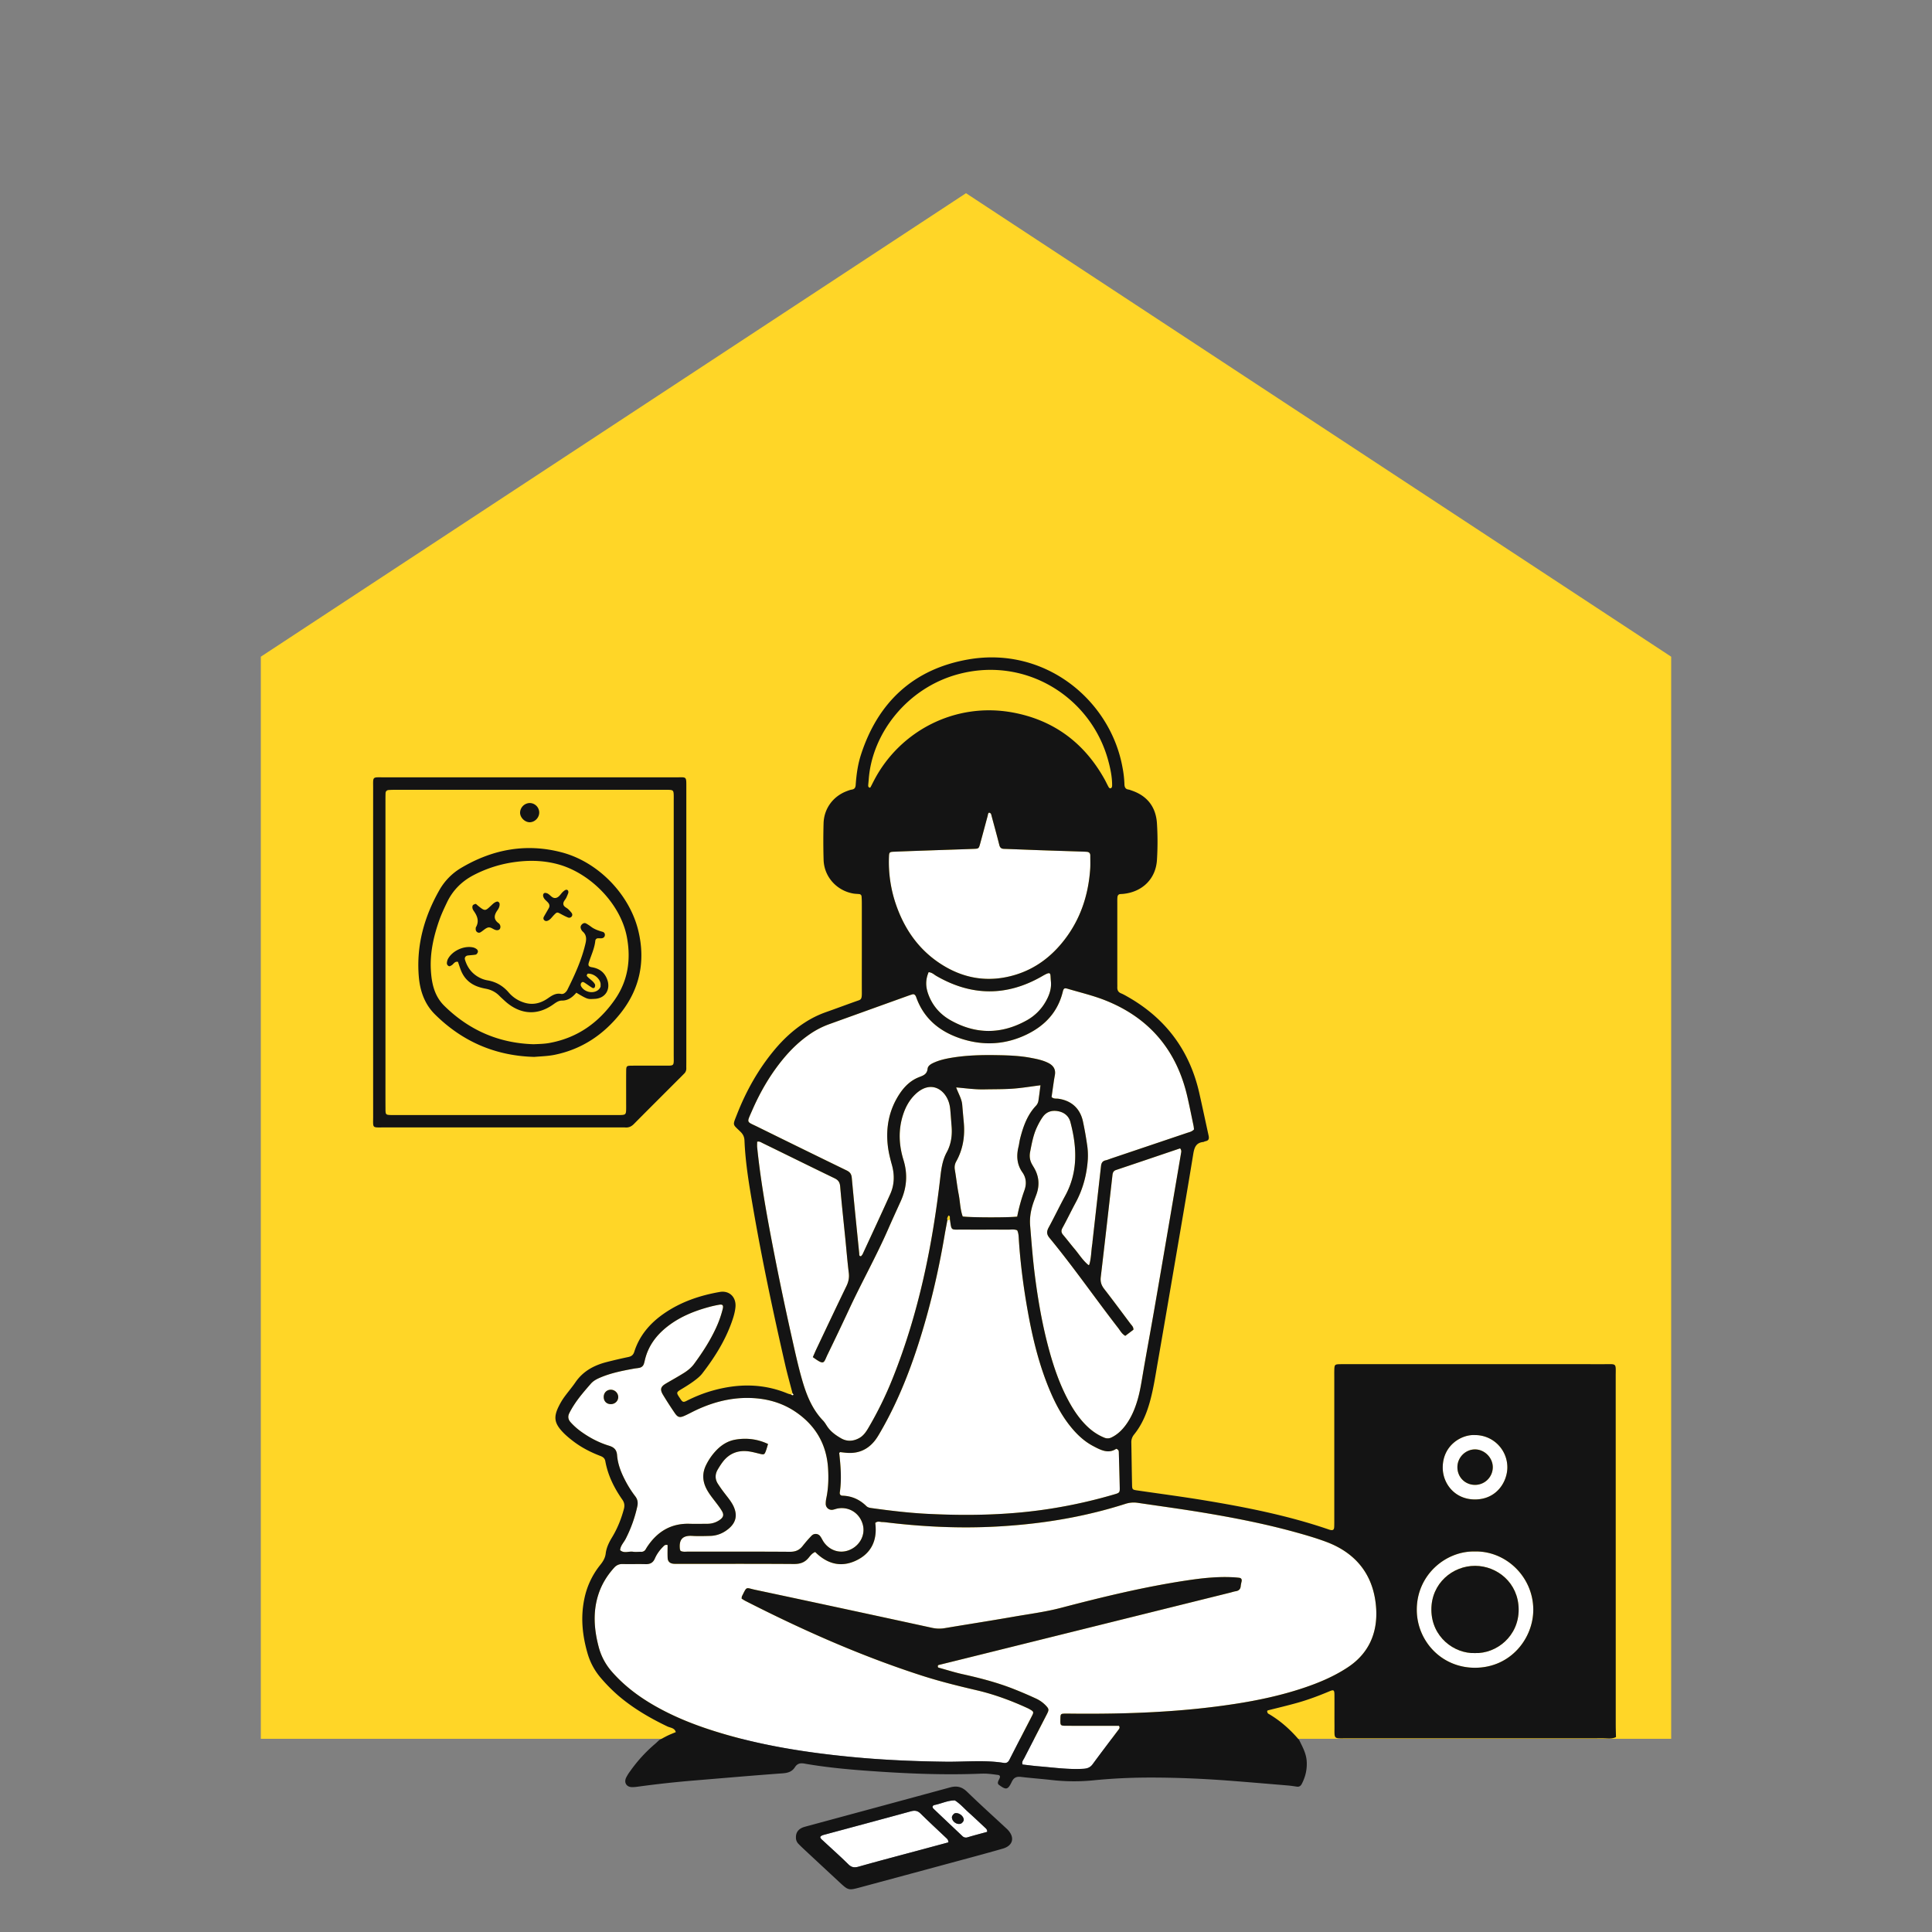 <?xml version="1.0" encoding="UTF-8"?>
<svg data-bbox="27 20 146 175.578" viewBox="0 0 200 200" height="200" width="200" xmlns="http://www.w3.org/2000/svg" data-type="color">
    <rect x="0" y="0" width="200" height="200" fill="#808080" stroke="none"/>
    <g>
        <path fill="#FFD627" d="M100 20L27 67.982V180h146V67.982L100 20z" data-color="1"/>
        <path d="M69.111 159.943c0 .463-.017.907.005 1.348.018.353.231.553.586.589.203.021.409.012.613.013 3.954.001 7.908-.014 11.862.015.635.005 1.117-.146 1.521-.633.189-.228.375-.483.69-.609 1.196 1.196 2.609 1.634 4.187.907 1.656-.762 2.264-2.169 2.032-3.913.258-.227.495-.097.717-.094.204.003.408.031.611.055 3.73.442 7.466.615 11.223.411 3.48-.189 6.916-.647 10.298-1.488a46.447 46.447 0 0 0 3.044-.861 2.787 2.787 0 0 1 1.304-.103c2.223.331 4.452.63 6.669.997 3.225.534 6.433 1.161 9.588 2.029 1.082.298 2.164.613 3.215 1.004 3.198 1.192 4.977 3.548 5.185 6.918.154 2.481-.739 4.612-2.912 6.056-1.43.951-2.995 1.611-4.613 2.152-2.299.768-4.661 1.276-7.053 1.646-5.608.868-11.257 1.069-16.92 1.015-.204-.002-.409-.009-.613-.006-.559.008-.563.013-.575.573-.014.674-.014.686.653.689 1.806.007 3.612.002 5.407.002.105.143.065.26-.023.376-.902 1.198-1.811 2.39-2.698 3.598-.248.339-.547.451-.952.475-1.541.092-3.062-.126-4.589-.252-.575-.048-1.147-.125-1.715-.189-.111-.279.075-.469.178-.671.775-1.515 1.561-3.025 2.338-4.539.237-.461.216-.548-.104-.892a3.358 3.358 0 0 0-1.085-.755 43.588 43.588 0 0 0-2.442-1.037c-1.655-.635-3.368-1.076-5.098-1.459-.829-.183-1.641-.445-2.461-.67-.085-.023-.1-.07-.098-.149.002-.084.024-.117.111-.139 1.487-.365 2.974-.733 4.46-1.103l25.666-6.374c.198-.049.393-.119.593-.15.31-.049.492-.199.522-.524.016-.169.058-.336.092-.502.042-.204-.041-.339-.239-.366a8.858 8.858 0 0 0-.815-.063c-1.539-.064-3.063.101-4.581.329-4.417.662-8.751 1.716-13.066 2.845-1.621.424-3.274.634-4.916.921-2.348.411-4.703.776-7.054 1.17a3.404 3.404 0 0 1-1.315-.01 3974.115 3974.115 0 0 0-18.37-3.95c-1.006-.213-.827-.404-1.368.669-.027.054-.02.126-.036.244.123.075.259.171.406.246 5.89 3.005 11.921 5.682 18.222 7.716 1.879.607 3.795 1.079 5.719 1.528 1.825.426 3.583 1.08 5.288 1.864.093.043.18.097.269.148.307.178.343.262.191.565-.29.578-.593 1.15-.889 1.725-.499.969-.997 1.937-1.493 2.908-.123.241-.302.35-.577.306-2.001-.32-4.015-.097-6.023-.123-3.205-.041-6.405-.175-9.596-.479-4.823-.46-9.595-1.207-14.233-2.655-2.182-.681-4.299-1.521-6.289-2.66-1.667-.954-3.183-2.095-4.452-3.554a6.286 6.286 0 0 1-1.356-2.597c-.462-1.78-.592-3.555-.024-5.34.337-1.058.899-1.976 1.64-2.797a1.08 1.08 0 0 1 .896-.382c.783.02 1.568-.011 2.352.012.463.013.775-.134.966-.577a3.99 3.99 0 0 1 .876-1.249c.093-.086.174-.211.448-.15z" fill="#FFFFFF" data-color="2"/>
        <path d="M98.334 126.223c.185 1.214.056 1.06 1.24 1.065 1.602.007 3.204-.002 4.806.005.302.001.612-.06.919.068.155.308.152.651.174.984a66.34 66.34 0 0 0 .87 7.096c.528 3.025 1.241 6 2.477 8.826.575 1.315 1.272 2.561 2.211 3.659.604.705 1.285 1.319 2.108 1.757.793.422 1.594.851 2.415.296.258.094.264.235.267.363.036 1.226.072 2.452.096 3.679.009.463-.032.52-.471.651a51.989 51.989 0 0 1-6.467 1.473c-4.294.7-8.614.787-12.945.571-1.94-.097-3.869-.329-5.793-.595-.205-.028-.403-.061-.559-.214-.685-.673-1.501-1.044-2.468-1.071-.211-.006-.304-.153-.276-.343.203-1.36.09-2.714-.06-4.068-.003-.023.041-.052.083-.102.276.027.57.071.866.083 1.138.044 2.057-.401 2.753-1.291.229-.293.415-.623.602-.947 1.658-2.874 2.893-5.931 3.904-9.082 1.177-3.668 2.056-7.41 2.699-11.207.091-.537.197-1.071.295-1.604.114.135.174-.007.254-.052z" fill="#FFFFFF" data-color="2"/>
        <path d="M108.859 113.563c.077-.542.157-1.111.241-1.68.03-.202.068-.403.103-.604.102-.591-.166-.983-.674-1.241-.584-.297-1.219-.42-1.855-.539-1.144-.214-2.303-.253-3.461-.273-1.568-.027-3.134.009-4.688.267-.607.101-1.205.232-1.77.476-.315.136-.69.321-.727.666-.066.604-.486.71-.924.885-.852.34-1.482.965-1.978 1.716-1.076 1.632-1.434 3.439-1.216 5.366.077.676.243 1.336.426 1.995.281 1.012.265 2.035-.17 3.003-.935 2.08-1.9 4.145-2.857 6.215-.04.087-.118.157-.175.229-.224-.006-.173-.177-.184-.29-.263-2.61-.532-5.219-.772-7.831-.036-.396-.197-.6-.539-.765a1765.673 1765.673 0 0 1-9.171-4.49c-1.218-.601-1.196-.36-.614-1.696.846-1.946 1.903-3.767 3.264-5.403.766-.922 1.623-1.747 2.607-2.436a8.853 8.853 0 0 1 2.072-1.093c2.753-.993 5.506-1.984 8.26-2.974.128-.046.258-.085.388-.126.157-.05.259.031.337.151.036.056.057.123.08.187.807 2.228 2.47 3.543 4.647 4.251 2.298.747 4.572.624 6.76-.43 1.906-.918 3.242-2.338 3.753-4.446.081-.335.17-.393.497-.296 1.304.388 2.64.7 3.9 1.201 4.581 1.819 7.397 5.181 8.498 9.98.228.995.427 1.997.637 2.996.027.13.035.265.05.383-.208.239-.482.283-.737.368l-7.834 2.642c-.193.065-.382.151-.581.193-.324.07-.44.285-.473.581l-.195 1.726-.685 6.093c-.008.068-.005.137-.017.204-.125.729-.103 1.479-.319 2.194-.006.022-.074.05-.086.041-.587-.475-.974-1.123-1.455-1.69-.396-.468-.765-.96-1.163-1.426-.204-.239-.231-.44-.072-.73.475-.865.901-1.757 1.369-2.625.757-1.404 1.152-2.903 1.254-4.489a7.463 7.463 0 0 0-.095-1.63 35.229 35.229 0 0 0-.416-2.31c-.3-1.327-1.195-2.122-2.527-2.317-.226-.036-.48.037-.713-.179z" fill="#FFFFFF" data-color="2"/>
        <path d="M70.444 160.542c-.027-.083-.059-.145-.065-.209-.103-1.021.339-1.396 1.29-1.338.611.038 1.227.016 1.84.001.744-.017 1.395-.296 1.955-.776.712-.611.878-1.342.507-2.206-.217-.506-.573-.923-.904-1.357a13.745 13.745 0 0 1-.768-1.081c-.294-.474-.282-.973.002-1.454a8.31 8.31 0 0 1 .503-.768c.677-.898 1.59-1.253 2.692-1.108.403.053.799.168 1.197.261.396.093.448.074.591-.312.082-.222.142-.453.222-.712a5.532 5.532 0 0 0-3.395-.448c-.716.125-1.337.491-1.862 1.007a6.027 6.027 0 0 0-1.131 1.568c-.438.852-.414 1.699.03 2.545.239.456.557.854.868 1.26.248.324.502.648.71.997.244.409.158.673-.249.95a2.19 2.19 0 0 1-1.252.382c-.614.002-1.228.018-1.841-.001-1.871-.056-3.273.765-4.315 2.275a4.442 4.442 0 0 0-.218.345.512.512 0 0 1-.501.281c-.273-.007-.551.034-.817-.008-.445-.07-.934.208-1.34-.164.035-.468.378-.786.576-1.174a13.81 13.81 0 0 0 1.203-3.354c.086-.394.035-.73-.217-1.053a11.013 11.013 0 0 1-1.129-1.821c-.387-.767-.681-1.573-.747-2.427-.045-.584-.336-.83-.843-.985-1.051-.321-2.012-.829-2.903-1.472a6.67 6.67 0 0 1-1.063-.952c-.264-.293-.306-.605-.139-.94.151-.304.324-.599.509-.884.503-.773 1.11-1.466 1.714-2.161.28-.322.635-.498 1.016-.659 1.107-.468 2.277-.693 3.449-.909.201-.037.408-.046.605-.095a.587.587 0 0 0 .428-.4c.044-.129.073-.263.104-.395.343-1.46 1.189-2.582 2.353-3.487 1.287-.999 2.764-1.595 4.322-2.015.328-.088.662-.161.997-.221.382-.068.483.052.382.455a10.96 10.96 0 0 1-.68 1.923c-.615 1.338-1.409 2.565-2.28 3.747-.289.392-.662.69-1.066.943-.606.379-1.233.725-1.849 1.087-.55.324-.637.611-.3 1.168.387.641.794 1.271 1.218 1.889.315.46.52.501 1.041.265.372-.168.731-.365 1.1-.541 1.779-.846 3.645-1.337 5.624-1.288 1.701.042 3.306.469 4.728 1.432 2.079 1.408 3.228 3.371 3.376 5.888.06 1.021.03 2.044-.182 3.053a2.71 2.71 0 0 0-.061.608.615.615 0 0 0 .682.597c.2-.025.392-.113.592-.145 1.226-.195 2.266.556 2.564 1.685.296 1.121-.371 2.273-1.515 2.669-.927.321-1.919-.013-2.519-.857-.137-.193-.227-.42-.37-.609a.583.583 0 0 0-.897-.064c-.332.34-.643.705-.938 1.078-.342.432-.748.593-1.315.588-3.511-.027-7.023-.013-10.534-.016-.265.002-.543.051-.785-.081zm-6.446-15.957a.773.773 0 0 0-.812-.721c-.435.029-.722.376-.685.828.033.404.33.669.743.663.438-.006.771-.346.754-.77z" fill="#FFFFFF" data-color="2"/>
        <path d="M84.145 140.491c1.231.897 1.099.607 1.536-.294a303.176 303.176 0 0 0 2.195-4.607c1.302-2.809 2.823-5.512 4.065-8.35.423-.966.862-1.925 1.299-2.885.632-1.39.741-2.808.287-4.277-.472-1.531-.547-3.079-.06-4.625.259-.823.658-1.57 1.289-2.173 1.581-1.512 3.066-.515 3.489.895a3.6 3.6 0 0 1 .128.699c.055.576.09 1.155.138 1.732.077.938-.053 1.851-.501 2.674-.438.805-.56 1.661-.661 2.545-.817 7.126-2.245 14.11-4.913 20.798a37.692 37.692 0 0 1-2.554 5.221c-.246.416-.519.805-.955 1.039-.612.327-1.243.366-1.855.014-.562-.323-1.09-.698-1.454-1.258-.13-.2-.253-.41-.416-.58-1.146-1.193-1.726-2.685-2.169-4.226-.394-1.371-.702-2.769-1.014-4.163a315.197 315.197 0 0 1-2.388-11.597c-.509-2.745-.96-5.499-1.245-8.278-.021-.2-.003-.405-.003-.603.237-.067.409.068.584.153 2.477 1.209 4.946 2.431 7.428 3.63.383.185.544.414.581.846.157 1.832.358 3.66.541 5.489.115 1.152.208 2.307.35 3.455.062.497-.025.924-.242 1.372-1.039 2.143-2.054 4.297-3.076 6.448-.143.301-.272.61-.404.906z" fill="#FFFFFF" data-color="2"/>
        <path d="M116.49 138.286l.841-.634c.02-.293-.18-.452-.319-.637-.898-1.2-1.789-2.405-2.708-3.589-.29-.373-.409-.74-.353-1.215.416-3.517.812-7.036 1.211-10.555.029-.252.089-.446.369-.539 2.221-.743 4.439-1.497 6.634-2.239.137.169.13.304.107.439-.428 2.517-.855 5.034-1.286 7.55-.511 2.986-1.021 5.972-1.541 8.956-.386 2.213-.8 4.42-1.174 6.635-.136.806-.266 1.613-.493 2.398-.276.953-.649 1.865-1.245 2.67-.39.526-.849.972-1.447 1.265a.874.874 0 0 1-.776.032c-.773-.316-1.423-.797-1.994-1.394-.688-.719-1.229-1.542-1.7-2.415-.895-1.658-1.507-3.424-2.003-5.232-.694-2.532-1.146-5.111-1.479-7.715-.221-1.724-.351-3.456-.493-5.187-.063-.761.052-1.494.28-2.213.113-.356.257-.703.382-1.055.324-.919.257-1.807-.22-2.66-.083-.148-.175-.292-.257-.441-.222-.403-.275-.818-.184-1.279.171-.87.325-1.742.706-2.55.173-.367.369-.731.604-1.061.399-.56.983-.716 1.632-.581.612.127 1.065.507 1.225 1.11.691 2.605.808 5.174-.54 7.644-.587 1.075-1.112 2.183-1.698 3.259-.222.407-.245.703.074 1.089 2.493 3.023 4.722 6.248 7.121 9.343.204.265.354.582.724.801z" fill="#FFFFFF" data-color="2"/>
        <path d="M102.392 84.122c.224.042.227.228.27.386.264.985.538 1.968.786 2.958.07.279.2.398.482.408 1.225.04 2.451.094 3.676.137 1.464.051 2.927.096 4.391.144.17.006.34.013.51.025.243.017.364.15.362.394-.003.477.02.955-.014 1.43-.193 2.676-1.004 5.135-2.655 7.276-1.322 1.714-2.978 2.988-5.068 3.625-2.74.836-5.329.438-7.722-1.104-2.292-1.477-3.772-3.597-4.656-6.153a13.533 13.533 0 0 1-.731-4.92c.017-.496.045-.537.51-.557 1.225-.052 2.45-.094 3.676-.137 1.532-.054 3.064-.1 4.595-.159.516-.02.521-.031.667-.563.261-.951.514-1.904.773-2.856.033-.118.018-.261.148-.334z" fill="#FFFFFF" data-color="2"/>
        <path d="M105.3 125.944c-.975.109-4.854.097-5.64-.015-.266-.737-.268-1.529-.417-2.293-.163-.834-.25-1.682-.394-2.52a1.27 1.27 0 0 1 .139-.881c.703-1.261.914-2.62.784-4.044-.056-.61-.111-1.22-.162-1.831-.053-.62-.397-1.145-.627-1.792 1.013.088 1.958.225 2.91.204.987-.022 1.976-.005 2.96-.075.937-.067 1.867-.226 2.86-.351-.077.584-.136 1.082-.211 1.577a.977.977 0 0 1-.256.544c-.896.946-1.314 2.128-1.631 3.356-.076.296-.106.604-.179.9-.23.937-.165 1.832.404 2.636.416.589.436 1.23.214 1.853a18.38 18.38 0 0 0-.754 2.732z" fill="#FFFFFF" data-color="2"/>
        <path d="M152.663 160.608c3.228-.076 6.047 2.62 6.061 6.011.013 2.959-2.323 6.035-6.053 6.027-3.494-.008-5.987-2.806-6.007-5.967-.023-3.626 2.98-6.131 5.999-6.071zm.014 10.517c2.233.081 4.565-1.752 4.535-4.54-.029-2.74-2.234-4.482-4.502-4.491-2.324-.009-4.553 1.803-4.533 4.559.019 2.823 2.382 4.545 4.5 4.472z" fill="#FFFFFF" data-color="2"/>
        <path d="M96.132 100.637c.364.036.557.249.789.384 3.648 2.115 7.316 2.14 10.961.033 1.015-.587.823-.301.907.52.077.755-.153 1.414-.504 2.047a5.095 5.095 0 0 1-1.996 2.004c-2.622 1.461-5.266 1.468-7.88-.005-1.099-.619-1.9-1.532-2.329-2.747-.261-.738-.282-1.461.052-2.236z" fill="#FFFFFF" data-color="2"/>
        <path d="M152.701 148.558a3.34 3.34 0 0 1 3.34 3.288c.024 1.482-1.064 3.378-3.357 3.377-2.083 0-3.33-1.635-3.333-3.293-.003-2.309 1.938-3.455 3.35-3.372zm1.833 3.348c.009-.979-.817-1.836-1.796-1.863-.984-.027-1.832.78-1.865 1.776-.036 1.062.772 1.898 1.83 1.895a1.837 1.837 0 0 0 1.831-1.808z" fill="#FFFFFF" data-color="2"/>
        <path d="M82.045 144.234c.037.047.114.119.103.136-.072.116-.157.068-.234-.006.042-.044.086-.088.131-.13z" fill="#FFFFFF" data-color="2"/>
        <path d="M98.181 190.719l-3.265.88c-2.001.539-4.006 1.062-6 1.628-.442.125-.745.111-1.091-.231-.846-.837-1.739-1.627-2.61-2.438-.122-.113-.272-.209-.306-.392.101-.153.265-.194.425-.238 2.985-.805 5.971-1.603 8.952-2.42.4-.11.696-.081 1.007.227.87.861 1.772 1.691 2.661 2.533.1.093.212.178.227.451z" fill="#FFFFFF" data-color="2"/>
        <path d="M102.189 189.634c-.662.182-1.345.36-2.02.561a.52.52 0 0 1-.554-.134c-.986-.933-1.974-1.863-2.956-2.8-.197-.188-.148-.361.126-.417.693-.142 1.343-.476 2.07-.464.548.349.968.843 1.447 1.271.556.498 1.097 1.013 1.643 1.523.12.114.267.215.244.46zm-2.419-1.267c-.025-.376-.493-.733-.878-.67-.165.027-.361.274-.352.446.02.404.463.744.862.661.18-.037.379-.273.368-.437z" fill="#FFFFFF" data-color="2"/>
        <path d="M104.133 189.235c-1.347-1.25-2.713-2.479-4.03-3.76-.532-.517-1.069-.629-1.759-.441-4.949 1.35-9.903 2.684-14.854 4.026-.196.053-.399.107-.572.207-.348.201-.533.515-.522.947a.887.887 0 0 0 .237.636c.186.198.383.386.582.571 1.22 1.137 2.44 2.272 3.663 3.406.94.872.959.878 2.171.552 3.05-.822 6.101-1.644 9.151-2.47 1.869-.506 3.741-1.001 5.602-1.537 1.091-.314 1.282-1.185.479-1.997-.047-.048-.098-.093-.148-.14zm-9.217 2.364c-2.001.539-4.006 1.062-6 1.628-.442.125-.746.111-1.091-.231-.846-.837-1.739-1.627-2.61-2.438-.122-.114-.272-.209-.306-.392.101-.153.265-.195.425-.238 2.984-.805 5.971-1.603 8.952-2.42.4-.109.696-.081 1.008.228.87.861 1.772 1.69 2.661 2.533.098.093.209.177.226.45l-3.265.88zm5.253-1.404a.52.52 0 0 1-.554-.134c-.986-.933-1.974-1.863-2.956-2.8-.197-.188-.148-.361.125-.417.693-.142 1.343-.476 2.07-.464.548.349.968.843 1.447 1.271.556.498 1.097 1.013 1.643 1.523.121.113.269.215.245.46-.662.182-1.345.36-2.02.561z" fill="#141414" data-color="3"/>
        <path d="M98.892 187.697c-.166.027-.36.274-.352.447.02.404.463.744.861.661.181-.037.379-.273.368-.437-.024-.377-.492-.734-.877-.671z" fill="#141414" data-color="3"/>
        <path d="M63.186 143.864c-.435.029-.722.376-.685.828.033.404.33.669.743.663.438-.006.771-.347.754-.77a.774.774 0 0 0-.812-.721z" fill="#141414" data-color="3"/>
        <path d="M152.701 153.714a1.837 1.837 0 0 0 1.832-1.808c.009-.979-.817-1.836-1.796-1.863-.984-.027-1.832.78-1.866 1.776-.035 1.062.773 1.898 1.83 1.895z" fill="#141414" data-color="3"/>
        <path d="M152.71 162.095c-2.324-.009-4.553 1.803-4.534 4.559.02 2.822 2.382 4.544 4.5 4.471 2.233.081 4.565-1.752 4.535-4.54-.028-2.74-2.232-4.481-4.501-4.49z" fill="#141414" data-color="3"/>
        <path d="M167.261 178.594c-.001-12.033 0-24.066-.003-36.099 0-1.43.156-1.276-1.229-1.276-8.693-.003-17.386-.002-26.079-.002-.375 0-.75-.005-1.125.001-.673.011-.684.022-.699.684-.005.238-.001.477-.001.716v14.521c0 .307.004.614-.008.92-.013.32-.138.395-.472.302-.065-.018-.129-.043-.194-.065-4.141-1.409-8.415-2.26-12.718-2.973-2.352-.389-4.717-.698-7.076-1.044-.401-.059-.456-.104-.465-.524-.032-1.465-.049-2.931-.077-4.396a1.228 1.228 0 0 1 .276-.847c.854-1.051 1.347-2.278 1.691-3.574.343-1.286.538-2.6.767-3.907.58-3.321 1.148-6.645 1.716-9.968.66-3.861 1.329-7.719 1.958-11.585.11-.673.277-1.184 1.045-1.261.065-.006.125-.059.191-.071.341-.062.436-.22.354-.593-.321-1.464-.631-2.929-.961-4.391-1.002-4.44-3.502-7.766-7.461-10.003-.208-.117-.416-.238-.636-.326-.302-.12-.403-.34-.392-.642.005-.136 0-.273 0-.409v-8.283c0-.205-.005-.41.012-.613.016-.182.102-.321.312-.333.102-.006.205-.009.306-.02 1.975-.205 3.358-1.561 3.475-3.52a30.576 30.576 0 0 0-.001-3.781c-.11-1.692-1.002-2.855-2.638-3.403-.097-.032-.192-.08-.292-.092-.346-.044-.43-.264-.437-.573a11 11 0 0 0-.2-1.723c-1.265-6.985-8.023-12.543-15.929-11.182-5.665.975-9.382 4.397-11.151 9.889-.326 1.011-.466 2.058-.54 3.114-.02.282-.123.436-.41.478-.167.025-.329.09-.488.149-1.436.532-2.386 1.811-2.426 3.347a65.361 65.361 0 0 0 .003 3.783c.056 1.738 1.342 3.171 3.057 3.476.201.036.407.04.61.057.156.014.252.101.264.253.018.237.026.476.026.714.002 1.568.001 3.136.001 4.704 0 1.534-.005 3.068.001 4.602.003.693-.141.664-.559.812-1.059.376-2.111.77-3.171 1.144a10.31 10.31 0 0 0-2.192 1.085c-1.183.767-2.203 1.716-3.105 2.794-1.677 2.006-2.941 4.257-3.893 6.683-.479 1.221-.472.997.374 1.834.26.257.382.531.397.896.097 2.355.494 4.675.894 6.99.939 5.437 2.087 10.833 3.318 16.211.228.993.505 1.974.76 2.96.037.047.114.119.103.136-.072.116-.157.068-.234-.006-.131-.037-.267-.063-.391-.115-2.569-1.059-5.176-1.027-7.808-.278-.919.262-1.8.621-2.653 1.053-.303.154-.402.119-.593-.165-.501-.748-.516-.693.217-1.137.407-.247.812-.502 1.193-.787.298-.223.601-.464.826-.756 1.254-1.624 2.343-3.347 3.038-5.294.184-.514.346-1.035.396-1.581.094-1.021-.629-1.735-1.626-1.561-2.101.365-4.087 1.046-5.85 2.286-1.403.988-2.469 2.246-2.996 3.899-.114.358-.308.483-.633.553a52.59 52.59 0 0 0-2.286.533c-1.284.339-2.397.945-3.173 2.078-.365.533-.792 1.024-1.17 1.548a6.566 6.566 0 0 0-.526.875c-.595 1.166-.508 1.807.407 2.762.328.342.701.646 1.079.934.846.644 1.785 1.125 2.776 1.503.273.104.468.232.526.549.266 1.469.916 2.774 1.764 3.984.221.315.25.62.159.962-.274 1.025-.663 2.003-1.214 2.913-.32.528-.594 1.075-.669 1.697-.055.457-.271.817-.557 1.171a8.183 8.183 0 0 0-1.666 3.575c-.381 1.882-.194 3.724.332 5.552a6.752 6.752 0 0 0 1.389 2.587 16.888 16.888 0 0 0 1.872 1.882c1.52 1.285 3.222 2.276 5.011 3.133.31.149.754.143.874.59-.273.115-.55.22-.817.348-.305.147-.6.315-.9.474-.149.138-.294.282-.45.414a15.326 15.326 0 0 0-2.543 2.787 4.568 4.568 0 0 0-.432.692c-.245.521.047.977.615.979.204.001.409-.021.611-.049a108.78 108.78 0 0 1 5.892-.644c3.022-.248 6.043-.516 9.068-.734.556-.04.99-.166 1.291-.641.23-.365.542-.447.964-.372 2.049.361 4.119.568 6.19.723 4.045.302 8.097.489 12.156.321.585-.024 1.155.06 1.729.137.168.023.216.146.164.296-.045.127-.124.243-.167.371-.043.129-.054.259.083.36.741.546.921.527 1.326-.32.219-.457.505-.559.967-.504 1.049.125 2.103.199 3.152.319 1.429.163 2.861.177 4.287.037a59.482 59.482 0 0 1 5.613-.29c2.864-.011 5.724.11 8.58.328 2.004.153 4.007.325 6.011.493.305.026.608.078.912.119.235.032.392-.077.495-.275.385-.74.57-1.518.514-2.362-.053-.812-.438-1.493-.781-2.195-.887-1.044-1.893-1.949-3.073-2.653-.059-.035-.127-.063-.168-.113a.37.37 0 0 1-.067-.177c-.015-.082.036-.113.119-.134.989-.249 1.981-.485 2.963-.759 1.147-.32 2.262-.739 3.36-1.202.443-.187.515-.138.519.365.007 1.055-.003 2.111.004 3.166.011 1.504-.171 1.336 1.384 1.337 8.818.004 17.635.003 26.453-.002.437 0 .888.089 1.305-.131-.009-.406-.026-.815-.026-1.224zm-14.56-30.036a3.34 3.34 0 0 1 3.34 3.288c.024 1.482-1.064 3.378-3.357 3.377-2.083 0-3.331-1.635-3.333-3.293-.003-2.309 1.938-3.455 3.35-3.372zm-30.429-29.242c-.428 2.517-.855 5.034-1.286 7.55-.511 2.986-1.021 5.972-1.541 8.957-.386 2.212-.801 4.42-1.174 6.635-.136.806-.267 1.613-.494 2.398-.275.953-.649 1.865-1.245 2.67-.389.526-.849.972-1.447 1.265a.874.874 0 0 1-.776.032c-.773-.316-1.423-.797-1.994-1.394-.688-.719-1.229-1.542-1.7-2.415-.895-1.657-1.508-3.424-2.003-5.232-.694-2.532-1.146-5.111-1.479-7.715-.221-1.724-.351-3.456-.493-5.187-.062-.761.052-1.494.28-2.213.113-.356.257-.703.382-1.055.324-.919.257-1.807-.22-2.66-.083-.148-.175-.292-.257-.441-.222-.403-.275-.818-.185-1.279.17-.87.325-1.742.706-2.55.173-.367.368-.731.604-1.061.399-.56.982-.716 1.631-.581.612.127 1.065.507 1.225 1.11.691 2.605.808 5.174-.541 7.644-.587 1.075-1.112 2.183-1.698 3.259-.222.407-.245.703.074 1.089 2.493 3.023 4.722 6.248 7.122 9.343.206.266.357.583.726.802l.841-.634c.021-.293-.18-.452-.319-.637-.898-1.2-1.79-2.405-2.708-3.589-.29-.373-.409-.74-.353-1.215.416-3.517.812-7.036 1.211-10.555.029-.252.089-.446.369-.539 2.221-.743 4.439-1.497 6.634-2.24a.479.479 0 0 1 .108.438zm-35.396 31.108c-.002-.023.041-.052.083-.102.276.027.57.071.866.083 1.138.044 2.057-.401 2.752-1.291.229-.293.416-.623.603-.947 1.658-2.874 2.894-5.931 3.904-9.082 1.177-3.668 2.056-7.41 2.699-11.207.091-.536.196-1.071.295-1.606-.074-.143.023-.256.068-.377a.18.18 0 0 1 .063-.069c.041.029.102.061.109.101.018.095.011.196.014.294.185 1.214.056 1.06 1.24 1.065 1.602.007 3.204-.002 4.806.005.302.001.613-.06.919.068.155.308.152.651.174.984.155 2.382.459 4.746.87 7.096.528 3.025 1.241 6 2.477 8.826.575 1.315 1.272 2.561 2.211 3.659.604.706 1.286 1.319 2.108 1.757.792.422 1.594.851 2.415.297.258.093.264.235.268.363.036 1.226.072 2.452.096 3.678.009.463-.032.52-.472.651a51.989 51.989 0 0 1-6.467 1.473c-4.293.7-8.614.787-12.945.571-1.939-.097-3.869-.329-5.793-.595-.206-.028-.403-.061-.559-.214-.686-.673-1.501-1.044-2.468-1.071-.211-.006-.304-.153-.276-.343.202-1.358.09-2.712-.06-4.067zm12.894-34.233c-.056-.61-.11-1.22-.162-1.831-.053-.62-.397-1.145-.627-1.792 1.014.088 1.958.225 2.91.204.987-.022 1.977-.005 2.96-.075.937-.067 1.867-.225 2.86-.351-.077.584-.136 1.082-.211 1.577a.977.977 0 0 1-.256.544c-.896.946-1.314 2.128-1.631 3.356-.077.296-.106.604-.179.9-.23.937-.165 1.832.403 2.636.416.589.436 1.23.214 1.854-.319.898-.575 1.81-.752 2.732-.975.109-4.854.097-5.64-.015-.267-.737-.268-1.529-.417-2.293-.163-.834-.25-1.682-.395-2.52-.055-.32-.018-.6.139-.882.704-1.262.915-2.62.784-4.044zm-9.842-35.476c.336-4.82 4.004-9.495 9.233-10.915 7.019-1.906 13.776 2.371 15.557 8.913.232.854.416 1.723.409 2.617-.001.086-.039.216-.1.249-.162.086-.24-.056-.304-.175-.129-.24-.243-.488-.375-.726-2.098-3.772-5.262-6.133-9.499-6.919-5.956-1.105-11.665 1.895-14.341 6.975-.127.241-.248.485-.373.726-.039.075-.107.104-.169.055-.045-.035-.089-.102-.09-.156-.001-.135.02-.271.052-.644zm15.205 20.19c-2.74.836-5.329.438-7.722-1.104-2.292-1.477-3.772-3.597-4.656-6.153a13.535 13.535 0 0 1-.731-4.921c.017-.496.045-.537.51-.556 1.225-.052 2.451-.094 3.676-.137 1.532-.054 3.064-.1 4.595-.159.516-.02.521-.031.667-.562.261-.951.514-1.904.772-2.856.032-.118.018-.261.147-.334.224.042.227.228.27.386.264.985.539 1.968.786 2.958.069.279.2.398.482.407 1.226.04 2.45.094 3.676.137 1.463.051 2.927.096 4.391.144.17.006.34.013.51.025.243.017.363.15.362.394-.003.477.021.955-.014 1.43-.193 2.676-1.004 5.135-2.655 7.276-1.32 1.713-2.977 2.987-5.066 3.625zm3.151 2.717a5.089 5.089 0 0 1-1.996 2.004c-2.622 1.461-5.266 1.468-7.88-.005-1.099-.619-1.901-1.532-2.329-2.747-.261-.738-.281-1.461.053-2.236.363.036.557.249.789.384 3.648 2.115 7.316 2.14 10.961.033 1.015-.587.823-.301.907.52.076.754-.153 1.414-.505 2.047zm-30.43 11.347c.846-1.946 1.903-3.767 3.264-5.403.767-.922 1.623-1.748 2.607-2.436a8.853 8.853 0 0 1 2.072-1.093c2.753-.993 5.506-1.984 8.26-2.974.128-.046.259-.085.388-.126.157-.05.259.031.337.151.036.056.057.123.08.187.808 2.228 2.47 3.543 4.647 4.251 2.297.747 4.572.624 6.76-.43 1.906-.918 3.242-2.338 3.753-4.446.082-.335.17-.393.497-.296 1.304.388 2.64.7 3.9 1.201 4.581 1.819 7.397 5.181 8.498 9.98.229.995.428 1.997.637 2.996.027.13.035.264.05.383-.208.239-.482.282-.737.368l-7.834 2.642c-.194.065-.382.151-.581.194-.324.07-.44.285-.473.582-.064.575-.131 1.15-.195 1.726l-.686 6.093c-.007.068-.005.137-.017.204-.125.729-.103 1.479-.318 2.194-.006.021-.074.05-.085.041-.587-.475-.974-1.123-1.455-1.69-.396-.468-.765-.959-1.163-1.426-.205-.24-.231-.44-.072-.73.475-.865.901-1.757 1.369-2.625.757-1.404 1.152-2.903 1.254-4.488a7.401 7.401 0 0 0-.096-1.63 35.229 35.229 0 0 0-.416-2.31c-.3-1.327-1.195-2.122-2.527-2.317-.228-.033-.481.039-.715-.176.078-.542.158-1.112.241-1.68.03-.202.068-.403.103-.604.102-.591-.167-.983-.674-1.241-.584-.297-1.219-.42-1.855-.539-1.144-.214-2.303-.253-3.461-.273-1.568-.027-3.134.009-4.688.267-.607.101-1.205.232-1.771.476-.315.136-.69.321-.728.666-.066.604-.485.71-.924.885-.852.34-1.482.965-1.978 1.716-1.077 1.632-1.435 3.439-1.216 5.366.077.677.243 1.336.426 1.995.281 1.012.265 2.035-.17 3.003-.935 2.08-1.9 4.146-2.857 6.215-.04.087-.118.157-.174.229-.224-.006-.173-.177-.184-.29-.263-2.61-.532-5.219-.772-7.831-.036-.396-.197-.6-.539-.765a1765.673 1765.673 0 0 1-9.171-4.49c-1.215-.606-1.192-.365-.611-1.702zm4.163 23.7a317.728 317.728 0 0 1-2.388-11.597c-.509-2.745-.96-5.499-1.245-8.278-.021-.2-.003-.405-.003-.603.237-.067.41.068.584.153 2.477 1.208 4.946 2.431 7.428 3.63.383.185.544.414.582.846.157 1.832.358 3.66.541 5.489.115 1.152.208 2.307.35 3.455.062.497-.025.925-.242 1.372-1.04 2.143-2.055 4.297-3.076 6.448-.143.302-.271.61-.403.906 1.231.896 1.1.607 1.536-.294a303.176 303.176 0 0 0 2.195-4.607c1.302-2.809 2.823-5.512 4.065-8.35.423-.966.863-1.925 1.299-2.885.631-1.39.74-2.808.287-4.277-.472-1.531-.547-3.079-.06-4.625.259-.823.658-1.57 1.289-2.173 1.581-1.512 3.066-.516 3.488.895a3.6 3.6 0 0 1 .128.699c.055.576.091 1.154.138 1.731.077.938-.053 1.852-.501 2.674-.438.805-.56 1.661-.662 2.545-.817 7.126-2.245 14.109-4.913 20.798a37.692 37.692 0 0 1-2.554 5.221c-.246.417-.519.805-.956 1.039-.612.327-1.243.365-1.854.014-.562-.323-1.09-.698-1.454-1.258-.129-.2-.253-.41-.417-.581-1.146-1.193-1.726-2.685-2.169-4.226-.394-1.37-.701-2.768-1.013-4.161zm-17.246 20.629a13.81 13.81 0 0 0 1.203-3.354c.086-.395.035-.73-.217-1.053a11.08 11.08 0 0 1-1.129-1.821c-.387-.767-.681-1.573-.747-2.427-.045-.584-.336-.831-.843-.985-1.051-.321-2.013-.829-2.903-1.472a6.67 6.67 0 0 1-1.063-.952c-.264-.293-.306-.605-.14-.94.151-.304.324-.599.51-.884.503-.773 1.11-1.466 1.714-2.161.279-.321.635-.498 1.016-.659 1.107-.468 2.276-.693 3.449-.909.201-.037.408-.046.605-.095a.588.588 0 0 0 .428-.4c.044-.128.073-.262.104-.395.343-1.46 1.188-2.582 2.353-3.487 1.287-.999 2.764-1.595 4.322-2.015.328-.088.662-.161.997-.22.382-.068.483.052.382.456a10.921 10.921 0 0 1-.68 1.922c-.614 1.338-1.409 2.565-2.28 3.747-.289.392-.662.69-1.066.943-.605.379-1.232.724-1.849 1.087-.55.324-.637.611-.3 1.168.387.641.794 1.271 1.218 1.889.315.459.52.501 1.041.265.372-.168.731-.365 1.1-.541 1.779-.846 3.645-1.337 5.624-1.288 1.701.042 3.306.469 4.728 1.432 2.08 1.408 3.229 3.371 3.376 5.888.06 1.021.03 2.044-.182 3.053a2.704 2.704 0 0 0-.061.608.615.615 0 0 0 .682.597c.2-.025.392-.113.592-.145 1.226-.195 2.266.556 2.564 1.685.296 1.121-.372 2.273-1.515 2.669-.927.321-1.919-.013-2.519-.857-.137-.193-.228-.42-.37-.609a.583.583 0 0 0-.897-.064c-.333.34-.643.705-.938 1.078-.342.431-.748.593-1.315.588-3.511-.027-7.022-.013-10.534-.016-.267 0-.545.049-.787-.083-.027-.083-.059-.145-.065-.209-.103-1.021.339-1.396 1.291-1.337.611.038 1.227.016 1.84.001.744-.017 1.395-.296 1.955-.776.712-.612.878-1.342.507-2.206-.217-.506-.573-.923-.903-1.357a14.025 14.025 0 0 1-.769-1.081c-.293-.474-.282-.973.002-1.454.156-.263.319-.524.503-.769.677-.898 1.59-1.253 2.692-1.108.403.053.799.168 1.197.261.396.093.448.074.591-.312.083-.222.143-.453.222-.712-1.097-.52-2.232-.651-3.395-.448-.716.125-1.337.491-1.862 1.007a6.027 6.027 0 0 0-1.131 1.568c-.438.853-.414 1.699.03 2.545.24.456.557.854.868 1.26.248.324.502.647.71.997.244.409.158.674-.249.95-.377.256-.796.38-1.252.382-.613.002-1.228.018-1.841-.001-1.871-.056-3.273.765-4.314 2.275a4.442 4.442 0 0 0-.218.345.51.51 0 0 1-.501.281c-.272-.007-.551.034-.817-.008-.445-.07-.934.208-1.339-.164.034-.467.377-.785.575-1.173zm74.776 13.286c-1.431.95-2.995 1.611-4.613 2.152-2.299.769-4.661 1.276-7.053 1.646-5.608.868-11.257 1.069-16.921 1.015-.204-.002-.409-.009-.613-.006-.559.008-.563.013-.575.573-.014.673-.014.686.653.688 1.806.007 3.612.002 5.407.002.105.143.065.26-.022.376-.902 1.198-1.811 2.389-2.698 3.598-.249.339-.548.451-.953.475-1.541.093-3.062-.126-4.589-.252-.575-.047-1.147-.125-1.715-.188-.111-.279.075-.469.179-.671.775-1.515 1.561-3.025 2.338-4.539.237-.461.216-.548-.104-.892a3.354 3.354 0 0 0-1.084-.755 43.274 43.274 0 0 0-2.442-1.037c-1.655-.635-3.368-1.076-5.098-1.459-.829-.184-1.641-.445-2.461-.67-.085-.023-.1-.07-.098-.149.002-.084.024-.117.111-.139 1.487-.365 2.974-.733 4.46-1.103l25.667-6.374c.198-.049.393-.119.594-.15.31-.049.492-.199.522-.524.016-.169.058-.336.093-.502.042-.204-.041-.339-.239-.366a8.858 8.858 0 0 0-.815-.063c-1.539-.064-3.063.102-4.581.329-4.417.662-8.751 1.716-13.065 2.845-1.621.424-3.274.634-4.916.921-2.348.411-4.704.776-7.055 1.17a3.404 3.404 0 0 1-1.315-.01 3974.115 3974.115 0 0 0-18.37-3.95c-1.006-.213-.827-.404-1.368.669-.027.054-.02.126-.036.244.123.075.259.171.407.246 5.89 3.005 11.921 5.682 18.222 7.716 1.879.607 3.795 1.079 5.719 1.528 1.825.426 3.583 1.08 5.288 1.864.092.042.18.097.269.148.307.178.343.262.191.565-.291.578-.593 1.15-.889 1.725-.499.969-.998 1.937-1.493 2.908-.123.241-.302.35-.577.306-2.001-.319-4.015-.097-6.023-.123-3.206-.041-6.405-.175-9.596-.479-4.823-.46-9.595-1.207-14.233-2.655-2.182-.681-4.299-1.521-6.289-2.66-1.667-.954-3.183-2.094-4.452-3.554a6.262 6.262 0 0 1-1.356-2.597c-.462-1.78-.592-3.555-.024-5.339.337-1.059.899-1.976 1.64-2.797.249-.275.525-.391.896-.382.784.02 1.568-.011 2.352.012.463.013.774-.134.966-.577.204-.471.508-.886.875-1.249.091-.09.172-.215.446-.154 0 .463-.017.907.005 1.348.018.353.231.553.586.589.203.021.409.012.613.012 3.954 0 7.908-.014 11.862.014.635.005 1.117-.146 1.521-.633.189-.228.375-.483.69-.609 1.196 1.196 2.609 1.633 4.187.907 1.656-.762 2.264-2.169 2.032-3.913.257-.228.495-.097.717-.094.204.003.408.031.611.055 3.729.442 7.466.615 11.223.411 3.48-.189 6.916-.647 10.298-1.488a46.447 46.447 0 0 0 3.044-.861 2.787 2.787 0 0 1 1.304-.103c2.223.331 4.451.63 6.668.997 3.225.534 6.433 1.161 9.588 2.029 1.082.298 2.164.613 3.214 1.004 3.198 1.191 4.977 3.548 5.186 6.918.153 2.486-.74 4.618-2.913 6.061zm13.125.062c-3.494-.008-5.987-2.806-6.007-5.968-.023-3.625 2.979-6.13 5.999-6.07 3.228-.076 6.046 2.62 6.061 6.011.012 2.959-2.324 6.035-6.053 6.027z" fill="#141414" data-color="3"/>
        <path d="M64.715 116.714c.364.031.645-.094.906-.358 1.679-1.695 3.37-3.378 5.057-5.065.048-.048.094-.099.143-.146a.717.717 0 0 0 .226-.549c-.005-.204.001-.409.001-.613V81.558c0-1.249.055-1.087-1.107-1.088-10.055-.003-20.11-.003-30.166-.001-1.273 0-1.147-.134-1.148 1.145-.003 5.658-.001 11.316-.001 16.973s-.002 11.315.002 16.973c.001 1.279-.149 1.15 1.138 1.15 8.146.003 16.292.001 24.439.001.169.001.341-.011.51.003zm-23.622-1.284c-.205 0-.409.005-.614-.002-.535-.016-.57-.042-.573-.599-.007-1.397-.003-2.795-.003-4.193V83.025c0-.307-.001-.614.01-.92.008-.197.134-.309.324-.324a9.44 9.44 0 0 1 .714-.02h27.817c.17 0 .341-.005.511.004.386.02.448.086.463.503.007.204.002.409.002.613 0 8.761.001 17.521-.001 26.281 0 1.292.137 1.145-1.137 1.152-1.057.006-2.114-.004-3.17.004-.598.005-.611.02-.615.652-.007 1.091-.002 2.182-.002 3.272 0 .239.006.478-.005.716-.018.381-.093.45-.506.467-.238.01-.477.004-.716.004l-22.499.001z" fill="#141414" data-color="3"/>
        <path d="M66.085 96.374c-.897-3.766-4.135-7.126-7.903-8.129-3.679-.979-7.161-.337-10.416 1.584a6.255 6.255 0 0 0-2.277 2.308c-1.571 2.758-2.393 5.71-2.139 8.904.119 1.496.582 2.883 1.675 3.966 2.837 2.811 6.252 4.298 10.288 4.403.682-.061 1.397-.073 2.103-.217 2.835-.578 5.085-2.1 6.849-4.337 1.983-2.514 2.559-5.381 1.82-8.482zm-2.422 7.085c-1.657 2.39-3.878 3.983-6.792 4.51-.541.098-1.084.104-1.633.129-3.602-.106-6.676-1.451-9.241-3.972-1.041-1.022-1.321-2.353-1.396-3.738-.096-1.762.286-3.455.864-5.104.224-.64.516-1.26.809-1.874.592-1.24 1.519-2.169 2.731-2.806a12.972 12.972 0 0 1 4.458-1.387c1.44-.182 2.854-.132 4.255.24 3.338.885 6.525 4.073 7.178 7.555.432 2.305.117 4.499-1.233 6.447z" fill="#141414" data-color="3"/>
        <path d="M54.894 85.117c.52-.039.943-.511.926-1.032a.993.993 0 0 0-.992-.956 1.024 1.024 0 0 0-.989.973c-.014.541.521 1.055 1.055 1.015z" fill="#141414" data-color="3"/>
        <path d="M61.253 100.124c-.323-.052-.393-.19-.293-.498.24-.743.587-1.453.667-2.247a.285.285 0 0 1 .279-.25c.135-.005.274.019.405-.003.185-.031.305-.157.308-.349a.31.31 0 0 0-.22-.31c-.428-.122-.847-.254-1.208-.53a4.773 4.773 0 0 0-.51-.336c-.129-.075-.269-.048-.382.039-.143.11-.23.266-.181.444.034.125.104.26.199.343.389.338.407.742.3 1.209-.391 1.708-1.113 3.283-1.889 4.839a.781.781 0 0 1-.052.088c-.146.204-.34.374-.595.326-.568-.108-.962.18-1.395.477-.73.5-1.535.704-2.424.423a3.42 3.42 0 0 1-1.601-1.049c-.578-.672-1.292-1.095-2.167-1.25a2.867 2.867 0 0 1-.59-.163c-.91-.374-1.491-1.048-1.771-1.985-.064-.215.065-.4.301-.431.27-.035.543-.04.81-.089.079-.014.16-.122.201-.206.065-.136.01-.276-.1-.361a.954.954 0 0 0-.362-.176c-.95-.213-2.167.346-2.616 1.201a1.074 1.074 0 0 0-.104.388.33.33 0 0 0 .183.336c.107.059.187-.019.275-.061.228-.109.326-.449.687-.374.098.282.188.574.299.859.328.844.926 1.417 1.778 1.716.255.09.522.156.789.205.554.102 1.03.339 1.426.742.167.17.346.328.521.491 1.352 1.258 3.149 1.737 5.025.415.278-.197.57-.419.918-.417.642.004 1.083-.337 1.5-.816 1.231.745 1.212.669 1.897.639 1.104-.05 1.681-.981 1.291-2.022-.278-.746-.827-1.131-1.599-1.257zm.921 1.984c0 .061-.084.238-.253.375-.523.421-1.433.227-1.763-.383a.317.317 0 0 1 .042-.378c.122-.13.25-.035.358.035.255.165.498.351.76.505.069.041.215.045.257-.08.029-.087.052-.206.015-.279-.19-.375-.591-.551-.842-.871-.024-.031.016-.121.039-.179.011-.027.051-.059.079-.06.597-.024 1.246.501 1.309 1.057.002.034-.001.068-.001.258z" fill="#141414" data-color="3"/>
        <path d="M49.268 95.987c-.031.053-.019.132-.022.199-.015.257.258.456.484.329.26-.147.478-.392.751-.487.341-.118.609.25.951.265.146.006.276-.043.337-.174a.455.455 0 0 0 .019-.285.468.468 0 0 0-.157-.253c-.572-.408-.49-.853-.13-1.36.129-.181.24-.407.217-.662-.011-.128-.156-.255-.277-.225-.243.06-.409.232-.581.392-.611.569-.628.64-1.337.066-.124-.1-.253-.23-.281-.224-.274.071-.318.153-.336.259-.029.181.042.341.138.475.37.527.582 1.064.224 1.685z" fill="#141414" data-color="3"/>
        <path d="M56.745 93.451c.151.176.174.364.064.562-.165.297-.343.587-.505.885-.067.124-.074.26.046.368.115.104.245.094.376.035.259-.117.405-.356.593-.55.345-.356.345-.349.765-.121.237.129.478.254.728.354a.322.322 0 0 0 .368-.109c.091-.117.076-.26-.011-.375a3.445 3.445 0 0 0-.34-.375c-.168-.164-.447-.24-.503-.486-.066-.292.199-.486.307-.728.069-.155.138-.31.194-.47.021-.06.003-.133.003-.185-.042-.125-.146-.167-.241-.144-.093.022-.179.093-.257.155-.264.211-.411.581-.747.676-.429.121-.622-.35-.962-.473-.087-.031-.212-.055-.281-.015-.13.075-.141.234-.102.365.082.276.33.426.505.631z" fill="#141414" data-color="3"/>
    </g>
</svg>
